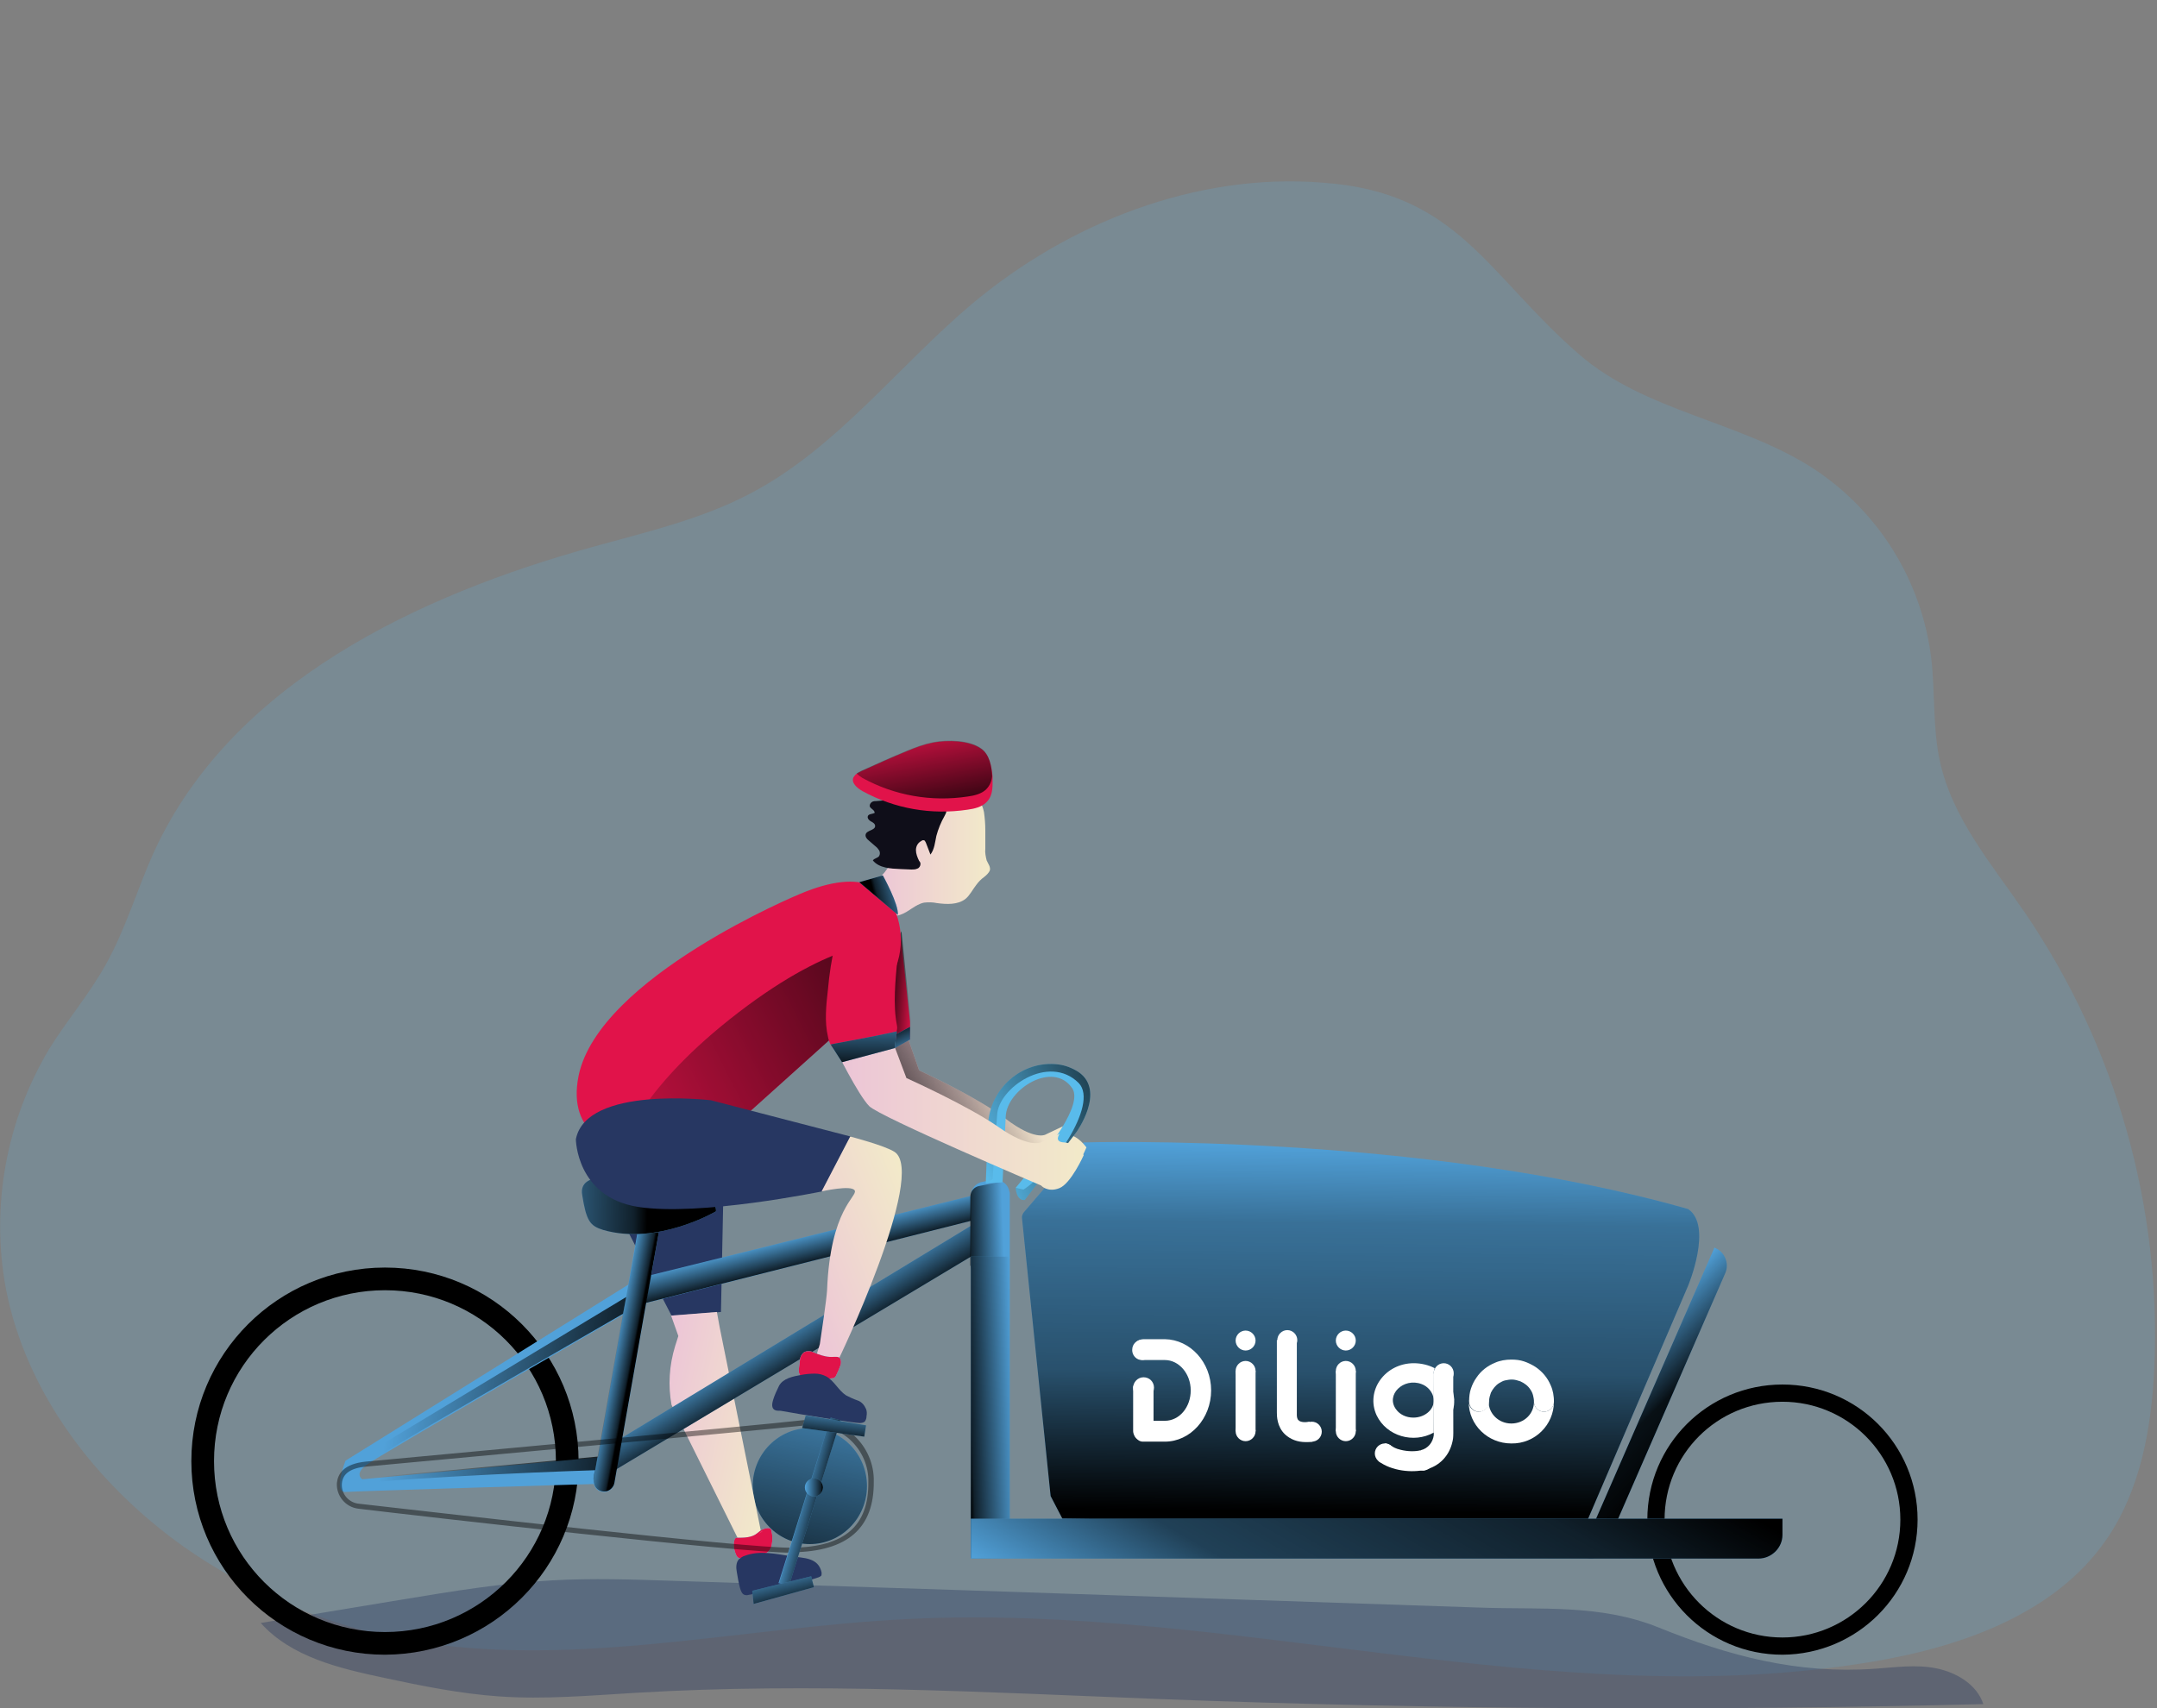 <?xml version="1.0" encoding="utf-8"?>
<!-- Generator: Adobe Illustrator 22.0.1, SVG Export Plug-In . SVG Version: 6.00 Build 0)  -->
<svg version="1.1" id="Layer_1" xmlns="http://www.w3.org/2000/svg" xmlns:xlink="http://www.w3.org/1999/xlink" x="0px" y="0px"
	 viewBox="0 0 475.7 376.8" style="enable-background:new 0 0 475.7 376.8;" xml:space="preserve">
<rect x="0" y="0" width="475.7" height="376.8" fill="#808080" stroke="none"/>
<style type="text/css">
	.st0{opacity:0.18;fill:#59BBEB;enable-background:new    ;}
	.st1{opacity:0.35;fill:#22325A;enable-background:new    ;}
	.st2{fill:#51A1D9;}
	.st3{fill:url(#SVGID_1_);}
	.st4{fill:url(#SVGID_2_);}
	.st5{fill:url(#SVGID_3_);}
	.st6{fill:url(#SVGID_4_);}
	.st7{fill:#E1134A;}
	.st8{fill:url(#SVGID_5_);}
	.st9{fill:url(#SVGID_6_);}
	.st10{fill:#273762;}
	.st11{fill:url(#SVGID_7_);}
	.st12{fill:url(#SVGID_8_);}
	.st13{fill:url(#SVGID_9_);}
	.st14{fill:url(#SVGID_10_);}
	.st15{fill:url(#SVGID_11_);}
	.st16{fill:none;}
	.st17{fill:url(#SVGID_12_);}
	.st18{fill:#59BBEB;}
	.st19{fill:url(#SVGID_13_);}
	.st20{fill:url(#SVGID_14_);}
	.st21{fill:#68E1FD;}
	.st22{fill:url(#SVGID_15_);}
	.st23{fill:#0F0E19;}
	.st24{fill:url(#SVGID_16_);}
	.st25{opacity:0.42;enable-background:new    ;}
	.st26{fill:url(#SVGID_17_);}
	.st27{fill:url(#SVGID_18_);}
	.st28{fill:url(#SVGID_19_);}
	.st29{fill:url(#SVGID_20_);}
	.st30{fill:url(#SVGID_21_);}
	.st31{fill:url(#SVGID_22_);}
	.st32{fill:url(#SVGID_23_);}
	.st33{fill:url(#SVGID_24_);}
	.st34{fill:url(#SVGID_25_);}
	.st35{fill:url(#SVGID_26_);}
	.st36{fill:url(#SVGID_27_);}
	.st37{fill:url(#SVGID_28_);}
	.st38{fill:url(#SVGID_29_);}
	.st39{fill:#FFFFFF;}
</style>
<path class="st0" d="M214.4,67c-16.5,13.9-29.9,31.9-49,41.9c-10.7,5.6-22.6,8.4-34.2,11.6c-39.2,10.8-80,30.2-97.1,67.1
	c-3.8,8.3-6.3,17.2-10.8,25.2c-3.6,6.5-8.5,12.2-12.4,18.5c-9.5,15.8-13,34.7-9.6,53c4.5,23.1,19.9,43.1,39.1,56.8
	c13.8,9.7,29.4,16.5,45.9,20c37.5,7.8,76.2-2.2,114.5-4c71-3.4,142.3,21.3,212.4,9.4c19.5-3.3,39.9-10.5,51.2-26.7
	c7.6-10.9,10.1-24.7,10.7-38c1.6-35.6-8.4-70.8-28.4-100.3c-7.3-10.7-16.2-21-18.9-33.7c-1.6-7.4-1-15.2-1.9-22.7
	c-2.1-17-11.6-32.3-25.9-41.7c-16.2-10.5-37.2-12.6-51.7-25.2c-20.4-17.7-26.8-35.8-56.5-37.9C263.8,38,235.6,49.2,214.4,67z"/>
<path class="st1" d="M148.4,348.7c-8.9-0.3-17.8-0.6-26.6-0.1c-11.1,0.6-22,2.4-32.9,4.2L57.5,358c6.7,7.5,17.3,10,27.2,12.1
	c8.4,1.8,16.8,3.5,25.4,4.1c10,0.7,20.1-0.2,30.2-0.8c38.6-2.3,77.4-0.1,116,1.4c60.3,2.3,120.7,2.6,181.1,1.1
	c-1.4-4.3-5.9-7-10.4-7.9s-9.1-0.2-13.6,0.1c-16.9,1.2-32.1-2.8-47.6-9.1c-12.9-5.2-25.8-3.9-39.6-4.4l-113-3.8L148.4,348.7z"/>
<g>
	<path class="st2" d="M380.5,280.8l-26.6,61c-0.7,1.6-2.6,2.4-4.3,1.7l-1.1-0.5l29.6-67.8l0.2,0.1
		C380.4,276.2,381.4,278.7,380.5,280.8z"/>
	
		<linearGradient id="SVGID_1_" gradientUnits="userSpaceOnUse" x1="353.879" y1="34.807" x2="375.173" y2="56.102" gradientTransform="matrix(1 0 0 1 0 264.614)">
		<stop  offset="0" style="stop-color:#000000;stop-opacity:0"/>
		<stop  offset="0.534" style="stop-color:#000000;stop-opacity:0.9"/>
		<stop  offset="0.97" style="stop-color:#000000"/>
	</linearGradient>
	<path class="st3" d="M380.5,280.8l-26.6,61c-0.7,1.6-2.6,2.4-4.3,1.7l-1.1-0.5l29.6-67.8l0.2,0.1
		C380.4,276.2,381.4,278.7,380.5,280.8z"/>
	<path class="st2" d="M231.7,330l-6.3-61.2c-0.1-0.5,0.1-1,0.4-1.4L239,252c0,0,74.2-2.2,133.3,14.7c5.5,3.7,0,16.9,0,16.9
		l-22.7,52.9L234.3,335L231.7,330z"/>
	
		<linearGradient id="SVGID_2_" gradientUnits="userSpaceOnUse" x1="300.252" y1="-12.181" x2="299.368" y2="71.354" gradientTransform="matrix(1 0 0 1 0 264.614)">
		<stop  offset="0" style="stop-color:#000000;stop-opacity:0"/>
		<stop  offset="0.208" style="stop-color:#000000;stop-opacity:0.3"/>
		<stop  offset="0.604" style="stop-color:#000000;stop-opacity:0.5"/>
		<stop  offset="0.97" style="stop-color:#000000"/>
	</linearGradient>
	<path class="st4" d="M231.7,330l-6.3-61.2c-0.1-0.5,0.1-1,0.4-1.4L239,252c0,0,74.2-2.2,133.3,14.7c5.5,3.7,0,16.9,0,16.9
		l-22.7,52.9L234.3,335L231.7,330z"/>
	
		<linearGradient id="SVGID_3_" gradientUnits="userSpaceOnUse" x1="190.92" y1="266.543" x2="242.52" y2="266.543" gradientTransform="matrix(1 0 0 1 -2.92 -22.028)">
		<stop  offset="0" style="stop-color:#ECC4D7"/>
		<stop  offset="0.42" style="stop-color:#EFD4D1"/>
		<stop  offset="1" style="stop-color:#F2EAC9"/>
	</linearGradient>
	<path class="st5" d="M188,229.9c0,0,4.7,10.1,7,12.5s35.7,17.4,35.7,17.4s1.3,1.6,3.8,0.6s5.1-7.3,5.1-7.3s-1.9-2.7-4.1-2.8
		c-2.2-0.1-1-1.9-1-1.9l-4,1.9c0,0-2.4,1.3-8.7-3.5s-19.1-10.7-19.1-10.7l-2.7-7.8L188,229.9z"/>
	
		<linearGradient id="SVGID_4_" gradientUnits="userSpaceOnUse" x1="225.099" y1="260.413" x2="199.557" y2="276.276" gradientTransform="matrix(1 0 0 1 -2.92 -22.028)">
		<stop  offset="0" style="stop-color:#000000;stop-opacity:0"/>
		<stop  offset="0.88" style="stop-color:#000000;stop-opacity:0.8"/>
		<stop  offset="0.97" style="stop-color:#000000"/>
	</linearGradient>
	<path class="st6" d="M188,229.9c0,0,4.7,10.1,7,12.5s35.7,17.4,35.7,17.4s1.3,1.6,3.8,0.6s5.1-7.3,5.1-7.3s-1.9-2.7-4.1-2.8
		c-2.2-0.1-1-1.9-1-1.9l-4,1.9c0,0-2.4,1.3-8.7-3.5s-19.1-10.7-19.1-10.7l-2.7-7.8L188,229.9z"/>
	<polygon class="st7" points="198.6,206 200.7,225.4 200.7,229.3 197.5,229.3 192.6,220.6 	"/>
	
		<linearGradient id="SVGID_5_" gradientUnits="userSpaceOnUse" x1="202.024" y1="187.213" x2="195.637" y2="186.697" gradientTransform="matrix(1 0 0 1 0 30.142)">
		<stop  offset="0" style="stop-color:#000000;stop-opacity:0"/>
		<stop  offset="0.88" style="stop-color:#000000;stop-opacity:0.8"/>
		<stop  offset="0.97" style="stop-color:#000000"/>
	</linearGradient>
	<polygon class="st8" points="198.8,205.4 200.8,224.8 200.8,228.7 197.7,228.7 192.8,220 	"/>
	<ellipse class="st2" cx="178.6" cy="327.8" rx="12.6" ry="12.8"/>
	
		<linearGradient id="SVGID_6_" gradientUnits="userSpaceOnUse" x1="185.335" y1="266.71" x2="172.358" y2="326.342" gradientTransform="matrix(1 0 0 1 0 30.142)">
		<stop  offset="0" style="stop-color:#000000;stop-opacity:0"/>
		<stop  offset="0.88" style="stop-color:#000000;stop-opacity:0.8"/>
		<stop  offset="0.97" style="stop-color:#000000"/>
	</linearGradient>
	<ellipse class="st9" cx="178.6" cy="327.8" rx="12.6" ry="12.8"/>
	<path d="M84.9,365c-23.6,0-42.7-19.1-42.7-42.7s19.1-42.7,42.7-42.7s42.7,19.1,42.7,42.7C127.6,345.8,108.5,364.9,84.9,365z
		 M84.9,284.6c-20.8,0-37.7,16.8-37.7,37.7S64.1,360,84.9,360s37.7-16.8,37.7-37.7l0,0C122.6,301.4,105.7,284.6,84.9,284.6z"/>
	<path d="M393.1,365c-16.5,0-29.8-13.3-29.8-29.8s13.3-29.8,29.8-29.8s29.8,13.3,29.8,29.8l0,0C422.9,351.6,409.6,364.9,393.1,365z
		 M393.1,309.2c-14.4,0-26,11.6-26,26c0,14.3,11.6,26,26,26c14.3,0,26-11.6,26-26C419.1,320.8,407.4,309.2,393.1,309.2L393.1,309.2z
		"/>
	<path class="st10" d="M130.5,256.2l17.6,34l10.9-0.8l0.7-34.3C159.7,255.1,133.1,233.5,130.5,256.2z"/>
	
		<linearGradient id="SVGID_7_" gradientUnits="userSpaceOnUse" x1="183.15" y1="292.245" x2="212.601" y2="292.245" gradientTransform="matrix(0.98 0.201 -0.201 0.98 23.01 -12.008)">
		<stop  offset="0" style="stop-color:#ECC4D7"/>
		<stop  offset="0.42" style="stop-color:#EFD4D1"/>
		<stop  offset="1" style="stop-color:#F2EAC9"/>
	</linearGradient>
	<path class="st11" d="M158.7,292.7l-0.6-3.3l-10.1,0.8l1.6,4.5l-0.7,2.2c-1.3,4.2-1.6,8.7-0.8,13l14.7,29.6l5.3-0.3L158.7,292.7z"
		/>
	<path class="st2" d="M140.6,271.8h4.7l-9.8,55.4c-0.2,1.1-1.2,1.9-2.2,1.9h-0.1c-1.3,0-2.3-1-2.3-2.3c0-0.1,0-0.3,0.1-0.4
		L140.6,271.8z"/>
	<polygon class="st2" points="140.6,282 214.1,263.8 214.1,269.3 140.6,287.9 	"/>
	<polygon class="st2" points="135.6,318.1 214.1,270.4 214.1,277.2 135.6,324.3 	"/>
	
		<linearGradient id="SVGID_8_" gradientUnits="userSpaceOnUse" x1="171.507" y1="261.79" x2="177.482" y2="271.474" gradientTransform="matrix(1 0 0 1 0 30.142)">
		<stop  offset="0" style="stop-color:#000000;stop-opacity:0"/>
		<stop  offset="0.88" style="stop-color:#000000;stop-opacity:0.8"/>
		<stop  offset="0.97" style="stop-color:#000000"/>
	</linearGradient>
	<polygon class="st12" points="135.6,318.1 214.1,270.4 214.1,277.2 135.6,324.3 	"/>
	<path class="st2" d="M222.7,263.4V277c0,1.5-1.1,2.9-2.6,3.1l-2.2,0.4c-1.8,0.3-3.4-0.8-3.7-2.6c-0.1-0.2-0.1-0.4-0.1-0.6v-13.5
		c0-1.5,1.1-2.9,2.6-3.1l0.4-0.1l1.8-0.3c1.8-0.3,3.4,0.8,3.7,2.5C222.7,263,222.7,263.3,222.7,263.4z"/>
	
		<linearGradient id="SVGID_9_" gradientUnits="userSpaceOnUse" x1="224.146" y1="293.124" x2="215.685" y2="293.425" gradientTransform="matrix(1 0 0 1 -2.92 -22.028)">
		<stop  offset="0" style="stop-color:#000000;stop-opacity:0"/>
		<stop  offset="0.88" style="stop-color:#000000;stop-opacity:0.8"/>
		<stop  offset="0.97" style="stop-color:#000000"/>
	</linearGradient>
	<path class="st13" d="M222.6,263.3v15.1c0,1.2-0.8,2.2-2,2.4l-3.6,0.7c-1.3,0.2-2.6-0.7-2.9-2c0-0.2-0.1-0.3-0.1-0.4V264
		c0-1.2,0.8-2.2,2-2.4l1-0.2l2.6-0.5c1.3-0.2,2.6,0.7,2.9,2C222.6,263,222.6,263.2,222.6,263.3z"/>
	<path class="st2" d="M140.6,282.1l-64.4,40.1c0,0-2.8,7.1,0,6.9s59.3-1.9,59.3-1.9l0.2-6.1l-55.8,5.2c0,0-1.8-1.1,0.8-3.1
		s60-35.1,60-35.1L140.6,282.1L140.6,282.1z"/>
	
		<linearGradient id="SVGID_10_" gradientUnits="userSpaceOnUse" x1="137.592" y1="321.571" x2="142.431" y2="322.498" gradientTransform="matrix(1 0 0 1 -2.92 -22.028)">
		<stop  offset="0" style="stop-color:#000000;stop-opacity:0"/>
		<stop  offset="0.88" style="stop-color:#000000;stop-opacity:0.8"/>
		<stop  offset="0.97" style="stop-color:#000000"/>
	</linearGradient>
	<path class="st14" d="M145.3,271.8l-1.7,9.5l-1.1,6.1l-7,39.7c-0.2,1.1-1.2,1.9-2.2,1.9h-0.1c-1,0-2-0.7-2.2-1.8
		c-0.1-0.3-0.1-0.6-0.1-0.9l0.9-5l5.6-31.6l1.2-6.4l2.1-11.6L145.3,271.8z"/>
	
		<linearGradient id="SVGID_11_" gradientUnits="userSpaceOnUse" x1="177.334" y1="241.79" x2="179.078" y2="248.774" gradientTransform="matrix(1 0 0 1 0 30.142)">
		<stop  offset="0" style="stop-color:#000000;stop-opacity:0"/>
		<stop  offset="0.88" style="stop-color:#000000;stop-opacity:0.8"/>
		<stop  offset="0.97" style="stop-color:#000000"/>
	</linearGradient>
	<polygon class="st15" points="214.1,263.8 214.1,269.3 142.4,287.4 143.5,281.3 	"/>
	<line class="st16" x1="214.1" y1="277.2" x2="135.6" y2="324.3"/>
	
		<linearGradient id="SVGID_12_" gradientUnits="userSpaceOnUse" x1="89.749" y1="326.089" x2="144.498" y2="334.149" gradientTransform="matrix(1 0 0 1 -2.92 -22.028)">
		<stop  offset="0" style="stop-color:#000000;stop-opacity:0"/>
		<stop  offset="0.88" style="stop-color:#000000;stop-opacity:0.8"/>
		<stop  offset="0.97" style="stop-color:#000000"/>
	</linearGradient>
	<path class="st17" d="M79.8,326.1l52-4.8l-0.9,5c-0.1,0.3,0.3-2.4,0.4-2c-13.4,0.4-52.2,2.2-54.8,3.5s1.6-5.5,1.6-5.5l60-36.2
		l-0.7,3.7c-12.1,7-54.7,31.4-56.8,33.2C78,325,79.8,326.1,79.8,326.1z"/>
	<path class="st18" d="M226.9,258.5L224,262c0,0,0.1,2.9,2,2.7l11.4-15c0,0,6.5-9,0.5-13.2c-1.4-0.9-2.9-1.5-4.5-1.7
		c-8-1-15.1,5.3-15.5,13.3l-0.5,12.9l3.7-0.2l0.7-14.5c0.2-6,10.5-12.5,14.7-6.2C238.8,243.8,231.3,253.3,226.9,258.5z"/>
	
		<linearGradient id="SVGID_13_" gradientUnits="userSpaceOnUse" x1="195.12" y1="208.949" x2="221.26" y2="208.949" gradientTransform="matrix(1 0 0 1 -2.92 -22.028)">
		<stop  offset="0" style="stop-color:#ECC4D7"/>
		<stop  offset="0.42" style="stop-color:#EFD4D1"/>
		<stop  offset="1" style="stop-color:#F2EAC9"/>
	</linearGradient>
	<path class="st19" d="M192.2,195.4c2.7-2.4,5.2-5.4,5.8-9c0.3-1.5,0.2-3.1,0.4-4.7c0.4-2.9,0.9-5.9,3.1-7.8
		c1.1-0.8,2.4-1.4,3.7-1.6c1.2-0.3,2.4-0.4,3.6-0.4c3.9,0.2,7.4,3.4,8.2,7.2c0.2,1.4,0.3,2.7,0.3,4.1v4c-0.1,0.9,0.1,1.8,0.3,2.6
		c0.3,0.7,0.9,1.4,0.7,2.2c-0.2,0.5-0.7,1-1.2,1.4c-0.7,0.5-1.3,1.1-1.8,1.8c-0.8,1-1.4,2.3-2.4,3.1c-1.7,1.3-4.1,1.2-6.3,0.9
		c-0.9-0.2-1.9-0.2-2.8-0.1c-2,0.4-3.4,2.1-5.3,2.7c-0.3,0.1-0.5,0.2-0.8,0.1c-0.8-0.1-1.3-0.7-1.8-1.3
		C194.9,198.9,193.5,197,192.2,195.4z"/>
	<path class="st7" d="M198,212.1c-0.9,3.3-2.8,6.3-5.4,8.6l-31.8,28.6c-4.5,4.1-10.5,6.1-16.5,5.7c-0.2,0-0.4,0-0.5-0.1
		c-8.7-0.9-18.8-4.6-16.2-17.6c4.5-21.8,48.8-40.1,48.8-40.1c14.4-6.1,19.8-0.9,21.6,5.4C198.9,205.7,198.9,209,198,212.1z"/>
	
		<linearGradient id="SVGID_14_" gradientUnits="userSpaceOnUse" x1="125.3" y1="277.771" x2="225.541" y2="226.753" gradientTransform="matrix(1 0 0 1 -2.92 -22.028)">
		<stop  offset="0" style="stop-color:#000000;stop-opacity:0"/>
		<stop  offset="0.88" style="stop-color:#000000;stop-opacity:0.8"/>
		<stop  offset="0.97" style="stop-color:#000000"/>
	</linearGradient>
	<path class="st20" d="M195.2,208.1l-0.5,5.2c-0.9,3.2,0.5,5-2.1,7.4l-31.8,28.6c-4.5,4.1-10.5,6.1-16.5,5.7l-6.6-2.9
		c0,0,3.8-12.4,25.2-28.8S195.2,208.1,195.2,208.1z"/>
	<path class="st21" d="M162.6,339.2c-0.2,0-0.3,0-0.4,0.1c-0.1,0.1-0.2,0.2-0.2,0.3c-0.4,1.1-0.1,2.4,0.4,3.5
		c0.1,0.2,0.2,0.3,0.3,0.4s0.3,0.2,0.4,0.2c1.2,0.2,2.2-0.5,3.4-0.7c0.6,0.1,1.2,0,1.8-0.1c1-0.3,1.8-1.2,1.9-2.2
		c0.2-1,0.2-2-0.1-3.1c0-0.2-0.1-0.3-0.2-0.4c-0.1-0.1-0.2-0.1-0.3-0.1c-0.5-0.1-1,0.1-1.5,0.3c-0.4,0.2-0.7,0.5-1.1,0.8
		C165.8,339.2,164.1,339.2,162.6,339.2z"/>
	<path class="st7" d="M162.6,339.2c-0.2,0-0.3,0-0.4,0.1c-0.1,0.1-0.2,0.2-0.2,0.3c-0.4,1.1-0.1,2.4,0.4,3.5
		c0.1,0.2,0.2,0.3,0.3,0.4s0.3,0.2,0.4,0.2c1.2,0.2,2.2-0.5,3.4-0.7c0.6,0.1,1.2,0,1.8-0.1c1-0.3,1.8-1.2,1.9-2.2
		c0.2-1,0.2-2-0.1-3.1c0-0.2-0.1-0.3-0.2-0.4c-0.1-0.1-0.2-0.1-0.3-0.1c-0.5-0.1-1,0.1-1.5,0.3c-0.4,0.2-0.7,0.5-1.1,0.8
		C165.8,339.2,164.1,339.2,162.6,339.2z"/>
	<path class="st10" d="M164.2,343.2c-0.4,0.1-0.8,0.4-1.2,0.7c-0.7,0.7-0.7,1.9-0.5,2.9c0.2,1.2,0.4,2.4,0.7,3.5
		c0.2,0.6,0.4,1.3,1,1.5c0.3,0.1,0.6,0.1,0.9,0c5.2-0.9,10.4-2.2,15.5-3.9c0.2-0.1,0.4-0.2,0.5-0.3c0.1-0.2,0.1-0.4,0.1-0.7
		c-0.7-3.4-4-3.2-6.6-3.6C171.2,342.8,167.6,341.9,164.2,343.2z"/>
	<path class="st2" d="M137.6,260c0,0-10.2-2-9.2,3.6c0.9,5.7,1.7,6.8,4.6,7.7c12.1,3.5,24.9-4.1,24.9-4.1S158.9,259.6,137.6,260z"/>
	
		<linearGradient id="SVGID_15_" gradientUnits="userSpaceOnUse" x1="113.912" y1="287.598" x2="146.663" y2="288.065" gradientTransform="matrix(1 0 0 1 -2.92 -22.028)">
		<stop  offset="0" style="stop-color:#000000;stop-opacity:0"/>
		<stop  offset="0.88" style="stop-color:#000000;stop-opacity:0.8"/>
		<stop  offset="0.97" style="stop-color:#000000"/>
	</linearGradient>
	<path class="st22" d="M137.6,260c0,0-10.2-2-9.2,3.6c0.9,5.7,1.7,6.8,4.6,7.7c12.1,3.5,24.9-4.1,24.9-4.1S158.9,259.6,137.6,260z"
		/>
	<path class="st23" d="M206.5,184.4c-0.3,1.4-0.4,2.9-1.3,4.1l-1-2.6c-0.1-0.2-0.2-0.4-0.3-0.5c-0.2-0.1-0.5-0.1-0.7,0.1
		c-0.8,0.4-1.2,1.2-1.2,2s0.3,1.6,0.7,2.4c0.2,0.2,0.3,0.4,0.3,0.7c0,0.4-0.3,0.9-0.7,1c-0.4,0.2-0.9,0.2-1.3,0.2l-2.4-0.1
		c-2.2-0.1-4.7-0.2-6.1-1.9c0.3-0.5,1.1-0.5,1.4-1c0.2-0.4,0.2-0.8,0-1.2c-0.2-0.3-0.5-0.7-0.8-0.9l-1.5-1.3
		c-0.4-0.3-0.8-0.8-0.7-1.3c0.2-1,2.1-0.9,2.1-1.9c0-0.5-0.5-0.8-0.9-1s-0.9-0.7-0.7-1.2s1-0.4,1.5-0.7c0-0.7-1-0.9-1.1-1.5
		c0-0.4,0.2-0.7,0.5-0.9s0.7-0.2,1-0.2l2.4-0.2c3.1-0.3,6.3-0.4,9.4-0.2c0.6,0,1.3,0.2,1.8,0.4c0.7,0.3,1.2,0.9,1.5,1.5
		c0.5,0.8,0.3,1-0.1,1.8C207.5,181.4,206.9,182.9,206.5,184.4z"/>
	
		<linearGradient id="SVGID_16_" gradientUnits="userSpaceOnUse" x1="217.981" y1="276.66" x2="256.45" y2="261.521" gradientTransform="matrix(1 0 0 1 -2.92 -22.028)">
		<stop  offset="0" style="stop-color:#000000;stop-opacity:0"/>
		<stop  offset="0.88" style="stop-color:#000000;stop-opacity:0.8"/>
		<stop  offset="0.97" style="stop-color:#000000"/>
	</linearGradient>
	<path class="st24" d="M225.7,262.4L224,262c0,0,0.1,2.9,2,2.7l11.4-15c0,0,6.5-9,0.5-13.2c-1.4-0.9-2.9-1.5-4.5-1.7
		c-8-1-15.1,5.3-15.5,13.3l-0.5,12.9l1.5-0.9l1-14.1c0.2-6,11.4-13.7,18-7.1C242.5,243.7,231.4,258.9,225.7,262.4z"/>
	<path class="st25" d="M174.5,342.5c-11.4,0-81.3-8-95.4-9.7c-2.9-0.3-5-2.9-4.8-5.7c0.2-1.9,1.4-4.2,6.4-4.7l0,0
		c0.9-0.1,87.6-8.1,96.1-9.1c4.4-0.5,8.6,0.7,11.6,3.4c2.8,2.6,4.4,6.3,4.3,10.1c0.1,10.3-5.8,15.4-17.8,15.6h-0.4V342.5z
		 M80.8,323.5c-3.4,0.3-5.2,1.5-5.4,3.7c-0.2,2.3,1.5,4.3,3.8,4.5c14.2,1.6,85.7,9.9,95.6,9.7c11.5-0.2,16.8-4.8,16.7-14.5
		c0.1-3.5-1.4-6.9-4-9.3c-2.7-2.5-6.6-3.6-10.7-3.1C168.5,315.4,81.7,323.4,80.8,323.5L80.8,323.5z"/>
	<path class="st7" d="M218.9,172.8c0,1.5-0.2,3.1-1.4,4.2c-1,1-2.6,1.4-4.1,1.6c-8,1.2-16.1-0.2-23.2-4.1c-1.2-0.7-2.5-1.8-2-3
		c0.2-0.3,0.4-0.6,0.7-0.8s0.7-0.4,1.1-0.6c3.3-1.5,6.6-3,10-4.4c1.9-0.8,3.8-1.5,5.8-1.9c3.2-0.6,8-0.5,10.6,1.4
		c1.8,1.2,2.3,3.9,2.5,6.1C218.9,171.8,218.9,172.4,218.9,172.8z"/>
	
		<linearGradient id="SVGID_17_" gradientUnits="userSpaceOnUse" x1="204.708" y1="181.278" x2="208.829" y2="203.731" gradientTransform="matrix(1 0 0 1 -2.92 -22.028)">
		<stop  offset="0" style="stop-color:#000000;stop-opacity:0"/>
		<stop  offset="0.88" style="stop-color:#000000;stop-opacity:0.8"/>
		<stop  offset="0.97" style="stop-color:#000000"/>
	</linearGradient>
	<path class="st26" d="M218.8,171.2c-0.1,1.1-0.5,2.1-1.3,2.9c-1,1-2.6,1.4-4.1,1.6c-8,1.2-16.1-0.2-23.2-4.1
		c-0.5-0.3-0.9-0.6-1.3-1c0.3-0.2,0.7-0.4,1.1-0.6c3.3-1.5,6.6-3,10-4.4c1.9-0.8,3.8-1.5,5.8-1.9c3.2-0.6,8-0.5,10.6,1.4
		C218.2,166.4,218.7,169,218.8,171.2z"/>
	<path class="st7" d="M192.7,199.1c-1.4-0.1-2.7,0.3-3.8,1.1c-2.6,1.8-3.9,4.9-4.7,8c-0.8,3.3-1.3,6.6-1.6,10
		c-0.4,3.5-0.8,7.1,0,10.5c0.2,1.1,0.7,2.3,1.6,2.9c1.2,0.7,2.6,0.3,3.9-0.2l8.1-2.8c0.6-0.1,1.2-0.5,1.5-1c0.2-0.5,0.2-1,0.1-1.5
		c-0.9-4.4-0.3-10.1,0.1-14.5C198.1,207.7,199,199.9,192.7,199.1z"/>
	
		<linearGradient id="SVGID_18_" gradientUnits="userSpaceOnUse" x1="187.22" y1="267.493" x2="241.92" y2="267.493" gradientTransform="matrix(1 0 0 1 -2.92 -22.028)">
		<stop  offset="0" style="stop-color:#ECC4D7"/>
		<stop  offset="0.42" style="stop-color:#EFD4D1"/>
		<stop  offset="1" style="stop-color:#F2EAC9"/>
	</linearGradient>
	<path class="st27" d="M184.3,231.5c0,0,5,10.1,7.4,12.5s37.9,17.5,37.9,17.5s1.4,1.6,4,0.6s5.4-7.3,5.4-7.3s-2-2.7-4.3-2.8
		c-2.4-0.1-1-1.9-1-1.9l-4.2,1.9c0,0-2.6,1.3-9.3-3.4s-20.3-10.8-20.3-10.8l-3.5-9.3L184.3,231.5z"/>
	<path class="st2" d="M189.5,194.6l5.2-1.5c0,0,3.6,6.5,3.3,8.7L189.5,194.6z"/>
	
		<linearGradient id="SVGID_19_" gradientUnits="userSpaceOnUse" x1="203.695" y1="218.345" x2="195.662" y2="220.403" gradientTransform="matrix(1 0 0 1 -2.92 -22.028)">
		<stop  offset="0" style="stop-color:#000000;stop-opacity:0"/>
		<stop  offset="0.88" style="stop-color:#000000;stop-opacity:0.8"/>
		<stop  offset="0.97" style="stop-color:#000000"/>
	</linearGradient>
	<path class="st28" d="M189.5,194.6l5.2-1.5c0,0,3.6,6.5,3.3,8.7L189.5,194.6z"/>
	<path class="st2" d="M197.8,227.5l-0.5,3.7l-11.6,3.1l-2.5-3.9C183.2,230.3,191.6,228.9,197.8,227.5z"/>
	
		<linearGradient id="SVGID_20_" gradientUnits="userSpaceOnUse" x1="193.505" y1="242.952" x2="193.351" y2="257.476" gradientTransform="matrix(1 0 0 1 -2.92 -22.028)">
		<stop  offset="0" style="stop-color:#000000;stop-opacity:0"/>
		<stop  offset="0.88" style="stop-color:#000000;stop-opacity:0.8"/>
		<stop  offset="0.97" style="stop-color:#000000"/>
	</linearGradient>
	<path class="st29" d="M197.8,227.5l-0.5,3.7l-11.6,3.1l-2.5-3.9C183.2,230.3,191.6,228.9,197.8,227.5z"/>
	<path class="st10" d="M127,251.3c0,0,0.1,12.7,13.6,14.9c13.6,2.2,40.7-3.4,40.7-3.4l6.3-12.1l-30.8-8
		C156.8,242.7,129.3,239.4,127,251.3z"/>
	
		<linearGradient id="SVGID_21_" gradientUnits="userSpaceOnUse" x1="88.112" y1="364.105" x2="121.752" y2="364.105" gradientTransform="matrix(0.931 -0.364 0.364 0.931 -42.454 -26.025)">
		<stop  offset="0" style="stop-color:#ECC4D7"/>
		<stop  offset="0.42" style="stop-color:#EFD4D1"/>
		<stop  offset="1" style="stop-color:#F2EAC9"/>
	</linearGradient>
	<path class="st30" d="M187.5,250.7l-6.3,12.1c0,0,6.6-1.5,7.3-0.2s-5.4,4-6.1,22c-0.1,2-1.3,9.9-1.6,11.9l-1.1,3.6
		c0,0,4.7,0.5,4.9,0.4s19.9-41.6,12.7-46.4C195.2,252.7,187.5,250.7,187.5,250.7z"/>
	<path class="st21" d="M176.4,300.2c0-0.7,0.3-1.4,0.9-1.9c0.5-0.3,1-0.3,1.6-0.2c0.5,0.2,1,0.4,1.5,0.6c1.1,0.4,2.2,0.7,3.5,0.6
		c0.5,0,1.1-0.1,1.4,0.4c0.2,0.4,0.2,0.9,0.1,1.3c-0.3,0.9-0.7,1.8-1.1,2.6c-0.1,0.1-0.2,0.2-0.3,0.3c-0.1,0.1-0.3,0.1-0.4,0.1
		c-2,0.3-4,0.3-6-0.1C175.5,303.5,176.3,301.8,176.4,300.2z"/>
	
		<linearGradient id="SVGID_22_" gradientUnits="userSpaceOnUse" x1="169.972" y1="360.128" x2="171.097" y2="360.128" gradientTransform="matrix(1 0 0 1 -2.92 -22.028)">
		<stop  offset="0" style="stop-color:#FFFFFF;stop-opacity:0"/>
		<stop  offset="0.84" style="stop-color:#FFFFFF;stop-opacity:0.84"/>
		<stop  offset="0.97" style="stop-color:#FFFFFF"/>
	</linearGradient>
	<path class="st31" d="M168.2,337.7c-0.4,0.2-0.7,0.5-1.1,0.8"/>
	<path class="st7" d="M176.4,300.2c0-0.7,0.3-1.4,0.9-1.9c0.5-0.3,1-0.3,1.6-0.2c0.5,0.2,1,0.4,1.5,0.6c1.1,0.4,2.2,0.7,3.5,0.6
		c0.5,0,1.1-0.1,1.4,0.4c0.2,0.4,0.2,0.9,0.1,1.3c-0.3,0.9-0.7,1.8-1.1,2.6c-0.1,0.1-0.2,0.2-0.3,0.3c-0.1,0.1-0.3,0.1-0.4,0.1
		c-2,0.3-4,0.3-6-0.1C175.5,303.5,176.3,301.8,176.4,300.2z"/>
	<path class="st10" d="M176.6,303.3c1-0.2,2.1-0.3,3.1-0.3c0.9,0,1.7,0.2,2.5,0.6c1.8,1,2.7,3.1,4.4,4.2c0.8,0.4,1.6,0.8,2.5,1.1
		s1.5,1,1.9,1.9c0.2,0.5,0.2,1.1,0.1,1.6c0,0.4-0.1,0.8-0.4,1.2c-0.3,0.2-0.7,0.3-1.1,0.3c-1.3,0-13-1.9-17.4-2.7
		c-0.2-0.1-2.6,0.5-1.7-2.4c0.3-1,0.8-2.1,1.3-3.1C172.7,304,175,303.6,176.6,303.3z"/>
	<polygon class="st2" points="174,349.8 171.7,349.2 183.2,312.7 185.4,313.3 	"/>
	
		<linearGradient id="SVGID_23_" gradientUnits="userSpaceOnUse" x1="175.544" y1="300.267" x2="181.723" y2="301.968" gradientTransform="matrix(1 0 0 1 0 30.142)">
		<stop  offset="0" style="stop-color:#000000;stop-opacity:0"/>
		<stop  offset="0.88" style="stop-color:#000000;stop-opacity:0.8"/>
		<stop  offset="0.97" style="stop-color:#000000"/>
	</linearGradient>
	<polygon class="st32" points="174,349.8 171.8,349.2 183.2,312.7 185.4,313.3 	"/>
	<polygon class="st2" points="177.7,312.2 176.9,315 190.6,316.9 191,314.4 	"/>
	<polygon class="st2" points="165.9,350.9 166.2,353.8 179.5,350.1 178.9,347.7 	"/>
	
		<linearGradient id="SVGID_24_" gradientUnits="userSpaceOnUse" x1="184.474" y1="280.175" x2="183.624" y2="287.286" gradientTransform="matrix(1 0 0 1 0 30.142)">
		<stop  offset="0" style="stop-color:#000000;stop-opacity:0"/>
		<stop  offset="0.88" style="stop-color:#000000;stop-opacity:0.8"/>
		<stop  offset="0.97" style="stop-color:#000000"/>
	</linearGradient>
	<polygon class="st33" points="177.7,312.2 176.9,315 190.6,316.9 191,314.4 	"/>
	
		<linearGradient id="SVGID_25_" gradientUnits="userSpaceOnUse" x1="171.341" y1="315.861" x2="173.426" y2="324.048" gradientTransform="matrix(1 0 0 1 0 30.142)">
		<stop  offset="0" style="stop-color:#000000;stop-opacity:0"/>
		<stop  offset="0.88" style="stop-color:#000000;stop-opacity:0.8"/>
		<stop  offset="0.97" style="stop-color:#000000"/>
	</linearGradient>
	<polygon class="st34" points="165.9,350.9 166.2,353.8 179.5,350.1 178.9,347.7 	"/>
	<circle class="st2" cx="179.5" cy="328.1" r="2"/>
	
		<linearGradient id="SVGID_26_" gradientUnits="userSpaceOnUse" x1="177.56" y1="297.958" x2="181.522" y2="297.958" gradientTransform="matrix(1 0 0 1 0 30.142)">
		<stop  offset="0" style="stop-color:#000000;stop-opacity:0"/>
		<stop  offset="0.88" style="stop-color:#000000;stop-opacity:0.8"/>
		<stop  offset="0.97" style="stop-color:#000000"/>
	</linearGradient>
	<circle class="st35" cx="179.5" cy="328.1" r="2"/>
	<polygon class="st2" points="200.7,226.5 197.7,228.1 197.3,231.2 200.7,229.3 	"/>
	
		<linearGradient id="SVGID_27_" gradientUnits="userSpaceOnUse" x1="200.817" y1="202.501" x2="197.881" y2="196.372" gradientTransform="matrix(1 0 0 1 0 30.142)">
		<stop  offset="0" style="stop-color:#000000;stop-opacity:0"/>
		<stop  offset="0.88" style="stop-color:#000000;stop-opacity:0.8"/>
		<stop  offset="0.97" style="stop-color:#000000"/>
	</linearGradient>
	<polygon class="st36" points="200.7,226.5 197.7,228.1 197.3,231.2 200.7,229.3 	"/>
	<rect x="214.1" y="277.2" class="st2" width="8.6" height="66.5"/>
	
		<linearGradient id="SVGID_28_" gradientUnits="userSpaceOnUse" x1="223.813" y1="45.643" x2="212.894" y2="46.032" gradientTransform="matrix(1 0 0 1 0 264.614)">
		<stop  offset="0" style="stop-color:#000000;stop-opacity:0"/>
		<stop  offset="0.88" style="stop-color:#000000;stop-opacity:0.8"/>
		<stop  offset="0.97" style="stop-color:#000000"/>
	</linearGradient>
	<rect x="214.1" y="277.2" class="st37" width="8.6" height="66.5"/>
	<path class="st2" d="M387.8,343.8H214.1V335h179v3.6C393.1,341.4,390.7,343.8,387.8,343.8z"/>
	
		<linearGradient id="SVGID_29_" gradientUnits="userSpaceOnUse" x1="278.482" y1="116.357" x2="327.042" y2="32.248" gradientTransform="matrix(1 0 0 1 0 264.614)">
		<stop  offset="0" style="stop-color:#000000;stop-opacity:0"/>
		<stop  offset="0.287" style="stop-color:#000000;stop-opacity:0.6"/>
		<stop  offset="0.73" style="stop-color:#000000;stop-opacity:0.8"/>
		<stop  offset="0.97" style="stop-color:#000000"/>
	</linearGradient>
	<path class="st38" d="M387.8,343.8H214.1V335h179v3.6C393.1,341.4,390.7,343.8,387.8,343.8z"/>
</g>
<g>
	<path class="st39" d="M267.1,306.7c0,6.2-4.6,11.3-10.2,11.3h-4.7c-0.2,0-0.5,0-0.7-0.1c-0.1,0-0.5-0.2-0.9-0.6
		c-0.6-0.6-0.7-1.4-0.7-1.6c0-3.3,0-6.5,0-9.8c0.3-0.9,1-1.5,1.9-1.6c1.1-0.2,2.2,0.5,2.6,1.6c0,2.5,0,5,0,7.5h2.5
		c3.2,0,5.7-3,5.7-6.7c0-3.7-2.6-6.7-5.7-6.7h-4.7c-1,0-1.9-0.7-2.2-1.6c-0.1-0.2-0.1-0.4-0.1-0.7c0-1.2,1-2.3,2.3-2.3h4.7
		C262.5,295.5,267.1,300.5,267.1,306.7z"/>
	<path class="st39" d="M251.9,295.5c1.2,0,2.1,1,2.1,2.3c0,0.3-0.1,0.6-0.2,0.8h0c-0.3,0.8-1.1,1.4-2,1.4c-1.1,0-2-0.9-2.1-2h0
		c0-0.1,0-0.2,0-0.3C249.7,296.5,250.7,295.5,251.9,295.5z"/>
	<rect x="272.5" y="302.4" class="st39" width="4.4" height="13.3"/>
	<path class="st39" d="M272.5,295.7c0-1.2,1-2.2,2.2-2.2c1.2,0,2.2,1,2.2,2.2c0,1.2-1,2.2-2.2,2.2
		C273.5,297.9,272.5,296.9,272.5,295.7L272.5,295.7z"/>
	<path class="st39" d="M272.5,315.7c0-1.2,1-2.2,2.2-2.2c1.2,0,2.2,1,2.2,2.2s-1,2.2-2.2,2.2C273.5,317.9,272.5,316.9,272.5,315.7
		L272.5,315.7z"/>
	<path class="st39" d="M272.5,302.4c0-1.2,1-2.2,2.2-2.2c1.2,0,2.2,1,2.2,2.2c0,1.2-1,2.2-2.2,2.2
		C273.5,304.6,272.5,303.6,272.5,302.4L272.5,302.4z"/>
	<path class="st39" d="M289.5,318c-0.5,0.1-1,0.1-1.5,0.1c-1.9,0-3.4-0.6-4.6-1.7c-1.8-1.7-1.8-4.1-1.8-4.8v-16h4.4v16.3l0,0.1
		c0,0.3,0,1,0.4,1.3c0.4,0.4,1.3,0.5,2.4,0.3L289.5,318z"/>
	<circle class="st39" cx="289.3" cy="315.8" r="2.2"/>
	<path class="st39" d="M281.7,295.6c0-1.2,1-2.2,2.2-2.2c1.2,0,2.2,1,2.2,2.2s-1,2.2-2.2,2.2C282.7,297.8,281.7,296.9,281.7,295.6
		L281.7,295.6z"/>
	<rect x="294.6" y="302.4" class="st39" width="4.4" height="13.3"/>
	<path class="st39" d="M294.6,295.7c0-1.2,1-2.2,2.2-2.2c1.2,0,2.2,1,2.2,2.2c0,1.2-1,2.2-2.2,2.2
		C295.6,297.9,294.6,296.9,294.6,295.7L294.6,295.7z"/>
	<path class="st39" d="M294.6,315.7c0-1.2,1-2.2,2.2-2.2c1.2,0,2.2,1,2.2,2.2s-1,2.2-2.2,2.2C295.6,317.9,294.6,316.9,294.6,315.7
		L294.6,315.7z"/>
	<path class="st39" d="M294.6,302.4c0-1.2,1-2.2,2.2-2.2c1.2,0,2.2,1,2.2,2.2c0,1.2-1,2.2-2.2,2.2
		C295.6,304.6,294.6,303.6,294.6,302.4L294.6,302.4z"/>
	<path class="st39" d="M316.2,316.4L316.2,316.4L316.2,316.4L316.2,316.4L316.2,316.4L316.2,316.4c0,0,0,0.1,0,0.2
		c-0.2,1.5-1.2,2.9-2.9,3.3l1,4.3c3.2-0.8,5.3-3.1,6-6.1c0.3-1.3,0.2-1.1,0.2-8.8c0-1.6,0-3.2,0-4.4c0-0.6,0-1.1,0-1.4
		c0-0.3,0-0.5,0-0.5h-4.4L316.2,316.4z"/>
	<path class="st39" d="M305.4,318.4c1.3,0,1.3,0.9,3.5,1.4c1.6,0.4,3.3,0.4,4.4,0.1l1,4.3c-2.9,0.7-7.4,0.3-10.3-1.9L305.4,318.4z"
		/>
	<path class="st39" d="M313.9,319.9c-0.2,0-0.3,0-0.5,0.1l0,0c-1.2,0.3-1.9,1.5-1.6,2.7c0.2,1,1.1,1.7,2.1,1.7c0.2,0,0.3,0,0.5-0.1
		c0,0,0,0,0,0c1.2-0.3,1.9-1.5,1.6-2.7C315.8,320.5,314.9,319.9,313.9,319.9"/>
	<path class="st39" d="M311.8,300.7c-6.4,0-10.7,6.1-8.2,11.5c2.2,4.6,8.1,6.3,12.6,3.8c0-1.1,0-4.1,0-6.9c-0.1,2-2.1,3.6-4.5,3.6
		l0,0c-1.6,0-3-0.7-3.8-1.8c-2.4-3.2,1.6-7.1,5.6-5.6c1.4,0.5,2.5,1.8,2.7,3.3c0-2.1,0-3.6,0-5.8h0c0-0.4,0.1-0.7,0.2-1
		C315.1,301.1,313.4,300.7,311.8,300.7 M320.6,308.5c0,0.3,0,0.5,0,0.8c0,0,0,0,0,0c0-0.1,0-0.3,0-0.4
		C320.7,308.8,320.6,308.6,320.6,308.5"/>
	<path class="st39" d="M316.5,301.9c-0.1,0.3-0.2,0.6-0.2,1h0c0,0,0,0.2,0,0.5c0,0.9,0,3,0,5.2c0,0.1,0,0.2,0,0.3c0,0.1,0,0.2,0,0.3
		c0,2.8,0,5.8,0,6.9c1.1-0.6,2.1-1.4,2.8-2.4c0.5-0.7,0.9-1.4,1.2-2.2c0.2-0.7,0.4-1.4,0.4-2.1c0,0,0,0,0,0c0-0.3,0-0.5,0-0.8
		c-0.1-1-0.3-2-0.7-2.9c-0.4-0.8-0.8-1.4-1.4-2C317.9,302.9,317.2,302.3,316.5,301.9"/>
	<path class="st39" d="M316.2,302.9c0-1.2,1-2.2,2.2-2.2c1.2,0,2.2,1,2.2,2.2c0,1.2-1,2.2-2.2,2.2
		C317.2,305.1,316.2,304.1,316.2,302.9L316.2,302.9z"/>
	<path class="st39" d="M303.2,320.6c0-1.2,1-2.2,2.2-2.2c1.2,0,2.2,1,2.2,2.2c0,1.2-1,2.2-2.2,2.2
		C304.2,322.8,303.2,321.8,303.2,320.6L303.2,320.6z"/>
	<path class="st39" d="M338.3,309.2c0-0.5-0.1-1-0.2-1.4c-0.1-0.4-0.3-0.9-0.6-1.3c-0.5-0.8-1.3-1.4-2.2-1.8
		c-0.6-0.2-1.2-0.4-1.9-0.4c-0.5,0-1,0.1-1.5,0.2c-0.5,0.1-0.9,0.4-1.3,0.6c-0.8,0.5-1.4,1.3-1.8,2.1c-0.2,0.6-0.4,1.2-0.4,1.9l0,0
		H324c0-1,0.1-1.9,0.4-2.8c0.3-0.9,0.7-1.7,1.2-2.4c1-1.5,2.4-2.6,4.1-3.3c1.1-0.5,2.4-0.7,3.6-0.7c0,0,0,0,0,0c1,0,1.9,0.1,2.8,0.4
		c0.9,0.3,1.7,0.7,2.5,1.2c1.5,1,2.7,2.4,3.4,4.1c0.5,1.1,0.7,2.3,0.7,3.6H338.3z"/>
	<path class="st39" d="M342.7,309.2c0,1.2-1,2.2-2.2,2.2s-2.2-1-2.2-2.2l0,0c0,2.7-2.2,4.8-5,4.8c-2.8,0-5-2.2-5-4.8l0,0
		c0,1.2-1,2.2-2.2,2.2c-1.2,0-2.2-1-2.2-2.2c0,5.1,4.2,9.2,9.4,9.2c0,0,0,0,0,0C338.5,318.5,342.7,314.3,342.7,309.2"/>
	<path class="st39" d="M326.2,307c-1.2,0-2.2,1-2.2,2.2l0,0c0,1.2,1,2.2,2.2,2.2c1.2,0,2.2-1,2.2-2.2l0,0
		C328.4,308,327.4,307,326.2,307"/>
	<path class="st39" d="M340.5,307c-1.2,0-2.2,1-2.2,2.2l0,0c0,1.2,1,2.2,2.2,2.2s2.2-1,2.2-2.2l0,0C342.7,308,341.7,307,340.5,307"
		/>
	<path class="st39" d="M249.9,306.1c0-1.2,1-2.3,2.3-2.3s2.3,1,2.3,2.3s-1,2.3-2.3,2.3C250.9,308.4,249.9,307.4,249.9,306.1
		L249.9,306.1z"/>
</g>
</svg>
